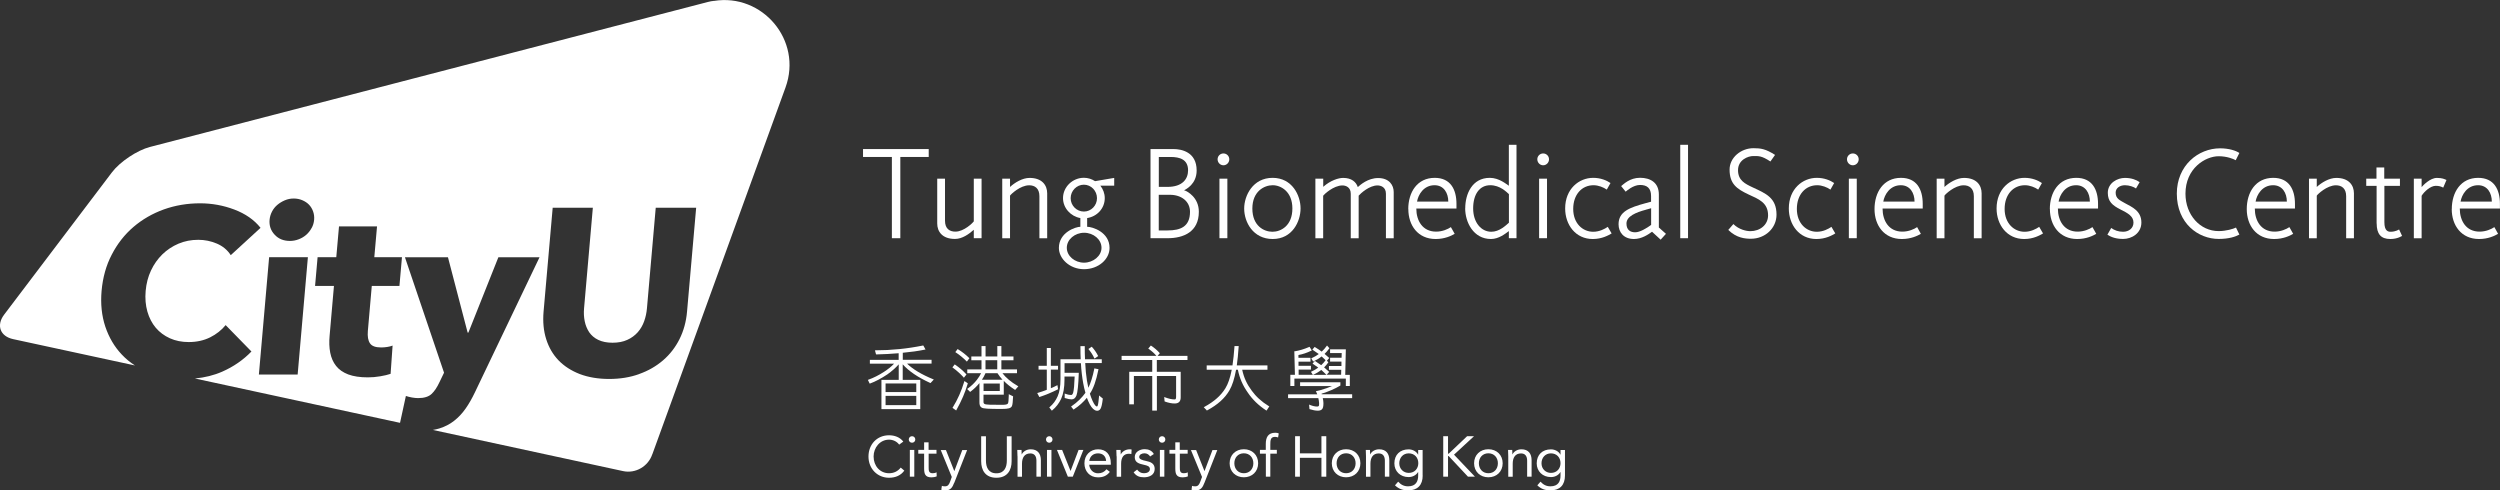 <?xml version="1.0" encoding="UTF-8"?>
<svg id="Layer_2" data-name="Layer 2" xmlns="http://www.w3.org/2000/svg" viewBox="0 0 376.03 73.76">
  <rect x="0" y="0" width="376.03" height="73.76" fill="#333333" stroke="none"/>
  <defs>
    <style>
      .cls-1 {
        fill: #fff;
        stroke-width: 0px;
      }
    </style>
  </defs>
  <g id="Logotype">
    <g>
      <path class="cls-1" d="M135.24,66.87c-.36-.49-.94-.74-1.52-.74-1.36,0-2.32,1.2-2.32,2.53,0,1.41.95,2.52,2.32,2.52.74,0,1.33-.3,1.76-.85l.54.46c-.54.73-1.33,1.07-2.3,1.07-1.74,0-3.09-1.35-3.09-3.19s1.29-3.2,3.09-3.2c.82,0,1.63.28,2.15.95l-.63.46Z"/>
      <path class="cls-1" d="M152.16,69.38c0,1.32-.62,2.48-2.29,2.48s-2.29-1.15-2.29-2.48v-3.76h.72v3.66c0,.98.36,1.91,1.57,1.91s1.57-.93,1.57-1.91v-3.66h.72v3.76Z"/>
      <path class="cls-1" d="M137.18,65.61c.28,0,.49.22.49.49,0,.28-.21.49-.49.49s-.49-.21-.49-.49c0-.27.21-.49.49-.49M136.85,67.68h.67v4.02h-.67v-4.02Z"/>
      <path class="cls-1" d="M140.87,68.24h-1.19v2.01c0,.51,0,.93.6.93.2,0,.41-.04.59-.14l.02.61c-.23.1-.53.15-.78.15-.95,0-1.11-.51-1.11-1.35v-2.21h-.88v-.57h.88v-1.14h.67v1.14h1.19v.57Z"/>
      <path class="cls-1" d="M143.52,72.62c-.26.68-.53,1.14-1.34,1.14-.19,0-.42-.02-.6-.1l.09-.58c.14.05.28.07.47.07.44,0,.6-.27.75-.66l.27-.75-1.66-4.05h.78l1.25,3.15h.02l1.19-3.15h.73l-1.94,4.94Z"/>
      <path class="cls-1" d="M153.04,68.63c0-.37-.03-.69-.03-.95h.64c0,.22.02.44.02.66h.02c.18-.39.68-.76,1.34-.76,1.06,0,1.53.67,1.53,1.64v2.48h-.67v-2.41c0-.67-.29-1.09-.92-1.09-.87,0-1.25.63-1.25,1.55v1.96h-.67v-3.07Z"/>
      <path class="cls-1" d="M157.82,65.61c.27,0,.49.22.49.49,0,.28-.21.49-.49.49s-.49-.21-.49-.49c0-.27.21-.49.49-.49M157.48,67.68h.67v4.02h-.67v-4.02Z"/>
      <polygon class="cls-1" points="161.36 71.7 160.62 71.7 158.98 67.68 159.76 67.68 161.02 70.83 161.03 70.83 162.23 67.68 162.95 67.68 161.36 71.7"/>
      <path class="cls-1" d="M171.04,70.64c.26.33.56.54,1.03.54.42,0,.89-.18.89-.62s-.43-.54-.86-.64c-.76-.17-1.42-.33-1.42-1.17,0-.78.76-1.19,1.5-1.19.57,0,1.09.22,1.37.73l-.56.37c-.17-.28-.46-.48-.85-.48-.37,0-.79.18-.79.56,0,.34.48.48,1.02.59.71.14,1.31.39,1.31,1.2,0,.91-.81,1.26-1.61,1.26-.68,0-1.17-.18-1.56-.75l.53-.41Z"/>
      <path class="cls-1" d="M166.94,70.97c-.47.61-1.04.83-1.79.83-1.26,0-2.04-.94-2.04-2.11,0-1.25.88-2.11,2.06-2.11s1.91.77,1.91,2.11v.21h-3.25c.05.7.58,1.29,1.32,1.29.57,0,.96-.21,1.28-.61l.51.4ZM166.37,69.33c-.03-.68-.47-1.14-1.21-1.14s-1.23.46-1.32,1.14h2.53Z"/>
      <path class="cls-1" d="M167.94,68.63c0-.37-.03-.69-.03-.95h.64c0,.22.02.44.02.66h.02c.18-.39.68-.76,1.34-.76.09,0,.18,0,.28.04l-.04.68c-.11-.03-.24-.05-.36-.05-.82,0-1.18.58-1.18,1.5v1.96h-.67v-3.07Z"/>
      <path class="cls-1" d="M174.79,65.61c.28,0,.49.22.49.49,0,.28-.21.49-.49.49s-.49-.21-.49-.49c0-.27.21-.49.49-.49M174.46,67.68h.67v4.02h-.67v-4.02Z"/>
      <path class="cls-1" d="M178.65,68.24h-1.19v2.01c0,.51,0,.93.6.93.2,0,.41-.04.59-.14l.02.61c-.23.1-.53.15-.78.15-.95,0-1.11-.51-1.11-1.35v-2.21h-.88v-.57h.88v-1.14h.67v1.14h1.19v.57Z"/>
      <path class="cls-1" d="M181.16,72.62c-.26.68-.53,1.14-1.34,1.14-.19,0-.42-.02-.6-.1l.08-.58c.14.05.28.07.47.07.44,0,.6-.27.75-.66l.28-.75-1.67-4.05h.78l1.25,3.15h.02l1.19-3.15h.73l-1.94,4.94Z"/>
      <path class="cls-1" d="M187.09,67.57c1.24,0,2.15.86,2.15,2.11s-.91,2.11-2.15,2.11-2.14-.86-2.14-2.11.91-2.11,2.14-2.11M187.09,71.18c.87,0,1.43-.65,1.43-1.5s-.56-1.5-1.43-1.5-1.43.65-1.43,1.5.56,1.5,1.43,1.5"/>
      <path class="cls-1" d="M190.39,68.24h-.88v-.57h.88v-.9c0-.98.34-1.68,1.43-1.68.17,0,.39.03.52.11l-.1.6c-.15-.05-.3-.09-.45-.09-.7,0-.72.51-.72,1.2v.76h.98v.57h-.98v3.46h-.67v-3.46Z"/>
      <polygon class="cls-1" points="194.8 65.61 195.52 65.61 195.52 68.19 198.76 68.19 198.76 65.61 199.49 65.61 199.49 71.7 198.76 71.7 198.76 68.86 195.52 68.86 195.52 71.7 194.8 71.7 194.8 65.61"/>
      <path class="cls-1" d="M202.47,67.57c1.24,0,2.15.86,2.15,2.11s-.91,2.11-2.15,2.11-2.15-.86-2.15-2.11.91-2.11,2.15-2.11M202.47,71.18c.87,0,1.43-.65,1.43-1.5s-.56-1.5-1.43-1.5-1.43.65-1.43,1.5.56,1.5,1.43,1.5"/>
      <path class="cls-1" d="M205.46,68.63c0-.37-.03-.69-.03-.95h.63c0,.22.02.44.02.66h.02c.18-.39.68-.76,1.34-.76,1.06,0,1.53.67,1.53,1.64v2.48h-.67v-2.41c0-.67-.29-1.09-.92-1.09-.87,0-1.25.63-1.25,1.55v1.96h-.67v-3.07Z"/>
      <path class="cls-1" d="M213.99,71.52c0,1.45-.78,2.24-2.19,2.24-.78,0-1.41-.21-1.98-.76l.48-.55c.42.46.88.7,1.49.7,1.2,0,1.52-.77,1.52-1.62v-.52h-.02c-.32.52-.89.75-1.42.75-1.26,0-2.14-.88-2.14-2.06,0-1.31.86-2.11,2.14-2.11.54,0,1.15.26,1.42.79h.02v-.69h.67v3.84ZM211.89,71.13c.92,0,1.44-.69,1.44-1.46,0-.87-.59-1.48-1.44-1.48s-1.42.65-1.42,1.5.64,1.44,1.42,1.44"/>
      <path class="cls-1" d="M223.87,67.57c1.24,0,2.15.86,2.15,2.11s-.91,2.11-2.15,2.11-2.15-.86-2.15-2.11.91-2.11,2.15-2.11M223.87,71.18c.87,0,1.43-.65,1.43-1.5s-.56-1.5-1.43-1.5-1.43.65-1.43,1.5.56,1.5,1.43,1.5"/>
      <path class="cls-1" d="M226.86,68.63c0-.37-.03-.69-.03-.95h.63c0,.22.02.44.02.66h.02c.18-.39.68-.76,1.34-.76,1.06,0,1.53.67,1.53,1.64v2.48h-.67v-2.41c0-.67-.29-1.09-.92-1.09-.87,0-1.25.63-1.25,1.55v1.96h-.67v-3.07Z"/>
      <path class="cls-1" d="M235.39,71.52c0,1.45-.78,2.24-2.19,2.24-.78,0-1.41-.21-1.97-.76l.48-.55c.42.46.88.7,1.49.7,1.2,0,1.52-.77,1.52-1.62v-.52h-.02c-.32.52-.88.75-1.42.75-1.26,0-2.14-.88-2.14-2.06,0-1.31.86-2.11,2.14-2.11.54,0,1.15.26,1.42.79h.02v-.69h.67v3.84ZM233.28,71.13c.92,0,1.44-.69,1.44-1.46,0-.87-.59-1.48-1.44-1.48s-1.42.65-1.42,1.5.64,1.44,1.42,1.44"/>
      <polygon class="cls-1" points="217.08 65.61 217.8 65.61 217.8 68.24 217.9 68.24 220.67 65.61 221.71 65.61 218.7 68.39 221.85 71.7 220.8 71.7 217.9 68.6 217.8 68.6 217.8 71.7 217.08 71.7 217.08 65.61"/>
    </g>
    <g>
      <path class="cls-1" d="M136.47,54.69h3.65v-.57h-4.33v-1.06c1.19-.11,2.3-.26,3.31-.47l.11-.02-.33-.6h-.06c-2.35.48-4.75.72-7.12.72h-.1l.17.62h.06c1.17-.03,2.29-.09,3.34-.18v1h-4.33v.57h3.64c-.39.42-.9.83-1.53,1.24-.79.51-1.57.9-2.33,1.17l-.08.03.27.56.07-.02c.79-.29,1.66-.75,2.58-1.36.69-.49,1.27-1,1.72-1.52v2.34h-2.6v4.4h5.84v-4.4h-2.64v-2.34c.9,1.02,2.29,1.96,4.13,2.8l.05.02.5-.54-.11-.04c-1.73-.71-3.05-1.5-3.9-2.33ZM137.82,59.54v1.4h-4.62v-1.4h4.62ZM133.2,58.97v-1.29h4.62v1.29h-4.62Z"/>
      <path class="cls-1" d="M188.25,58.72c-.69-.92-1.16-1.92-1.41-3.11h3.8v-.65h-4.61c.11-.79.21-1.72.28-2.83v-.08s-.63,0-.63,0v.07c-.07,1.03-.18,2.01-.3,2.84h-3.88v.65h3.77c-.24,1.23-.56,2.14-.95,2.78-.67,1.1-1.71,2.02-3.17,2.81l-.09.05.47.5.05-.03c1.58-.85,2.68-1.84,3.36-3.04.41-.71.73-1.7.98-3.07h.27c.26,1.29.75,2.4,1.5,3.45.7,1.04,1.6,1.91,2.74,2.66l.07.04.42-.63-.07-.04c-1.08-.66-1.93-1.43-2.6-2.36Z"/>
      <path class="cls-1" d="M174.46,53.13l-.05-.05c-.4-.44-.81-.78-1.25-1.07l-.06-.04-.39.46.07.05c.46.33.85.67,1.16,1.05h-5.24v.62h4.61v1.77h-3.46v4.9h.7v-4.27h2.76v5.21h.7v-5.21h2.89v3.16c0,.37-.15.37-.21.37-.42,0-.91-.11-1.46-.32l-.12-.05.06.67.05.02c.56.2,1.04.29,1.47.29.59,0,.9-.31.9-.9v-3.87h-3.59v-1.77h4.61v-.62h-4.5l.34-.4Z"/>
      <path class="cls-1" d="M145.37,54.33l.06.06.38-.51-.05-.05c-.49-.48-1.05-.92-1.66-1.29l-.06-.04-.35.46.07.05c.54.35,1.08.79,1.6,1.31Z"/>
      <path class="cls-1" d="M150.76,56.13h2.21v-.57h-2.35v-1.37h1.82v-.57h-1.82v-1.57h-.61v1.57h-1.77v-1.57h-.61v1.57h-1.53v.57h1.53v1.37h-2.14v.57h2.08c-.15.32-.37.66-.64,1.01-.37.47-.83.92-1.38,1.31l-.08.06.45.44.05-.04c.5-.37.95-.8,1.35-1.29v2.87c0,.37.05.64.32.81.26.17.95.21,3.06.21.98,0,1.36-.11,1.51-.44.08-.18.14-.64.17-1.41v-.05s-.65-.32-.65-.32v.23c-.02.49-.04.96-.1,1.11-.09.22-.36.26-.93.26-1.57,0-2.4,0-2.61-.13-.13-.08-.16-.16-.16-.32v-1.08h3.05v-2.07c.46.47,1.01.91,1.65,1.32l.06.04.48-.54-.08-.05c-1.03-.6-1.81-1.26-2.33-1.95ZM147.94,58.81v-1.12h2.44v1.12h-2.44ZM150,54.18v1.37h-1.77v-1.37h1.77ZM147.69,57.12c.22-.33.4-.65.54-.99h1.8c.21.34.47.67.76.99h-3.11Z"/>
      <path class="cls-1" d="M145.57,57.66l-.51-.35-.03.1c-.42,1.4-1,2.71-1.73,3.88l-.04.06.56.39.04-.08c.77-1.37,1.32-2.66,1.7-3.96l.02-.06Z"/>
      <path class="cls-1" d="M144.92,56.75l.06.07.39-.5-.05-.05c-.5-.54-1.04-1-1.66-1.42l-.06-.04-.35.45.07.05c.58.42,1.1.89,1.6,1.43Z"/>
      <path class="cls-1" d="M194.68,56.95h7.75v1.11h.6v-1.68h-.69l.09-3.84h-2.37v.57h1.75l-.02.7h-1.73v.58h1.71v.66h-1.88v.57h1.85l-.02.75h-2.18l.39-.43-.06-.05c-.25-.23-.47-.43-.71-.63.22-.21.42-.45.6-.71l.04-.05-.22-.25.36-.4-.1-.09c-.2-.18-.4-.36-.61-.53.24-.23.46-.48.69-.8l.04-.05-.36-.41-.06.08c-.21.3-.45.57-.74.84-.29-.22-.62-.44-1-.67l-.06-.04-.35.41.08.05c.34.22.63.42.89.61-.31.23-.67.44-1.05.61l-.08.04.29.48.06-.03c.42-.19.82-.43,1.21-.74.21.19.42.39.59.56v.02c-.2.27-.41.51-.66.74-.28-.2-.57-.4-.89-.61l-.06-.04-.35.42.08.05c.24.15.5.33.78.54-.31.23-.64.43-1.02.6l-.08.04.29.45h-2.14v-.79s1.85,0,1.85,0v-.57h-1.87v-.62s1.8,0,1.8,0v-.58h-1.81v-.42c.65-.12,1.28-.33,1.93-.65l.08-.04-.34-.55-.06.03c-.76.33-1.47.54-2.16.65h-.07s.09,3.54.09,3.54h-.69v1.68h.61v-1.11ZM197.54,56.36c.43-.19.83-.43,1.19-.72.29.26.52.47.74.7l.04.04h-2.01l.05-.02Z"/>
      <path class="cls-1" d="M203.37,59.3h-4.58s0-.02,0-.02c0-.02-.02-.04-.02-.06,1.08-.33,2.02-.74,2.8-1.21l.04-.02v-.49h-6.06v.57h4.8c-.51.22-1.1.43-1.74.61h0s-.08.02-.15.04h0s0,0-.01,0c-.07.02-.18.05-.29.07-.05.01-.09.02-.14.03l-.1.02.05.09c.06.11.11.23.16.38h-4.39v.57h4.55c.06.25.1.47.12.77.01.27-.01.39-.09.44-.05.04-.1.06-.21.06-.32,0-.67-.08-1.09-.25l-.12-.05.06.68.05.02c.45.14.84.22,1.22.22.24,0,.44-.06.58-.18.18-.15.25-.43.25-.94,0-.25-.04-.48-.1-.77h4.42v-.57Z"/>
      <path class="cls-1" d="M159.15,58.55l-.1-.62-.1.05c-.29.16-.5.25-.89.41v-2.8h1.08v-.57h-1.08v-2.68h-.61v2.68h-1.24v.57h1.24v3.04c-.44.17-.85.32-1.34.46l-.1.03.32.6.06-.02c.91-.3,1.8-.67,2.71-1.13l.05-.03Z"/>
      <path class="cls-1" d="M165.31,59.6c-.06.7-.13,1.21-.2,1.4-.05.14-.11.14-.14.14-.12,0-.35-.22-.63-.83-.15-.33-.29-.7-.41-1.1,0,0,0,0,0,0h0c.52-.74.95-1.95,1.28-3.6l.02-.08-.64-.12v.08c-.24,1.18-.54,2.13-.89,2.84-.08-.33-.15-.7-.21-1.07-.13-.83-.22-1.72-.26-2.65h2.49v-.57h-2.52c-.03-.58-.04-1.2-.04-1.9v-.08h-.65v.08c0,.77.01,1.36.04,1.9h-3.04v2.99c0,1.08-.14,1.93-.43,2.58-.28.64-.67,1.17-1.2,1.62l-.06.05.39.49.06-.05c.58-.48,1.02-1.05,1.34-1.74.33-.72.5-1.67.5-2.88v-.47h1.53c-.04,1.22-.12,2.09-.23,2.45-.1.33-.26.33-.31.33-.17,0-.4-.02-.85-.18l-.11-.04v.67l.06.02c.43.13.73.19.99.19.33,0,.57-.2.73-.61.16-.44.28-1.55.34-3.31v-.08s-2.14,0-2.14,0v-1.44h2.46c.06,1.1.18,2.1.34,2.98.09.5.21,1.02.34,1.47-.52.73-1.2,1.41-2.09,2.02l-.07.05.37.46.06-.04c.78-.51,1.42-1.09,1.95-1.74.12.34.27.67.43.98.33.6.67.92,1.04.97.23.03.45-.08.57-.28.15-.25.26-.73.35-1.52v-.04s-.57-.46-.57-.46v.15Z"/>
      <path class="cls-1" d="M164.59,53.85l.04.09.55-.38-.03-.06c-.25-.49-.52-.88-.89-1.3l-.05-.05-.5.34.05.07c.39.48.62.85.82,1.3Z"/>
    </g>
  </g>
  <g id="Logo">
    <path class="cls-1" d="M107.39.13c-.29.03-.59.08-.89.16L22.57,22.1c-1.94.5-4.53,2.23-5.74,3.83L.62,47.33c-1.21,1.6-.6,3.26,1.36,3.68l18.32,3.96c-.73-.47-1.39-1.01-1.98-1.64-1.11-1.17-1.93-2.57-2.48-4.2-.54-1.63-.73-3.42-.56-5.38.18-2.01.68-3.83,1.53-5.45.84-1.63,1.93-3.02,3.26-4.16s2.86-2.02,4.57-2.64c1.71-.61,3.53-.92,5.45-.92,1.78,0,3.5.31,5.16.94,1.66.63,2.98,1.54,3.94,2.75l-4.48,4.11c-.5-.78-1.2-1.36-2.09-1.74-.89-.38-1.82-.57-2.79-.57-1.07,0-2.06.19-2.98.58-.92.39-1.73.93-2.43,1.61-.7.69-1.27,1.49-1.71,2.43-.44.93-.7,1.95-.8,3.06-.1,1.13-.01,2.17.26,3.12.27.94.69,1.75,1.26,2.43.57.67,1.28,1.2,2.12,1.58.84.38,1.79.57,2.83.57,1.21,0,2.28-.24,3.23-.71.94-.47,1.72-1.09,2.33-1.84l3.88,3.97c-1.23,1.27-2.69,2.28-4.39,3.03-1.25.55-2.62.89-4.11,1.03l30.85,6.67.88-4.04c.28.09.58.17.92.23.34.06.65.09.93.09.9,0,1.57-.21,2.01-.62.44-.41.83-1,1.18-1.75l.7-1.45-5.88-17.36h6.47l2.96,11.33h.11l4.51-11.33h6.19l-9.71,20.3c-.44.92-.9,1.74-1.41,2.46-.5.72-1.08,1.33-1.73,1.84-.65.51-1.39.89-2.23,1.15-.3.09-.63.16-.96.22l28.61,6.19c1.88.41,3.79-.72,4.39-2.53h.01s20.03-55.17,20.03-55.17c2.59-7.12-3.51-14.2-10.76-13.02ZM44.77,56.33h-5.83l1.54-17.64h5.83l-1.54,17.64ZM46.86,34.31c-.21.39-.48.73-.8,1.01-.32.28-.7.51-1.13.67-.43.17-.87.25-1.32.25-.95,0-1.72-.31-2.3-.94-.59-.63-.84-1.38-.76-2.25.04-.43.16-.83.36-1.22.2-.39.47-.73.8-1.01.33-.28.71-.51,1.13-.69.42-.18.86-.27,1.34-.27.45,0,.88.08,1.28.25.4.17.74.39,1.01.67.27.28.48.62.62,1.01.14.39.2.81.16,1.26-.04.45-.16.87-.38,1.26ZM60.08,43.01h-4.16l-.59,6.76c-.07.83.03,1.45.32,1.87.28.42.84.62,1.67.62.28,0,.59-.02.91-.07.32-.05.6-.12.82-.21l-.3,4.25c-.42.14-.94.27-1.56.37-.63.11-1.25.16-1.86.16-1.19,0-2.17-.15-2.95-.44-.78-.3-1.39-.72-1.83-1.28-.44-.56-.73-1.22-.88-1.99-.15-.77-.18-1.63-.09-2.58l.65-7.46h-2.84l.38-4.32h2.81l.41-4.64h5.72l-.41,4.64h4.16l-.38,4.32ZM96.15,56.26c-1.38.5-2.89.74-4.53.74s-3.13-.25-4.42-.74c-1.28-.5-2.35-1.19-3.2-2.07-.85-.89-1.46-1.95-1.85-3.19-.39-1.24-.52-2.61-.39-4.13l1.37-15.62h6.04l-1.32,15.12c-.06.69-.03,1.33.1,1.95.12.61.35,1.16.67,1.65.33.48.78.87,1.36,1.15.58.28,1.3.43,2.15.43s1.59-.14,2.22-.43c.63-.28,1.15-.67,1.58-1.15.42-.48.74-1.03.96-1.65.22-.61.36-1.26.42-1.95l1.32-15.12h6.08l-1.37,15.62c-.13,1.51-.51,2.89-1.13,4.13-.62,1.24-1.44,2.3-2.47,3.19-1.03.89-2.23,1.58-3.61,2.07Z"/>
  </g>
  <g id="Two_line_construction_20pt" data-name="Two line construction 20pt">
    <g>
      <path class="cls-1" d="M134.16,23.61h-4.35v-1.19h9.88v1.19h-4.27v12.22h-1.27v-12.22Z"/>
      <path class="cls-1" d="M140.97,33.63v-6.76h1.17v6.33c0,1.21.7,1.64,1.56,1.64,1.29,0,2.61-1.31,2.77-1.54v-6.43h1.17v8.96h-1.17v-1.27c-.72.64-1.73,1.38-2.83,1.38-1.91,0-2.67-1.11-2.67-2.32Z"/>
      <path class="cls-1" d="M150.75,26.87h1.17v1.25c.7-.64,1.85-1.36,2.94-1.36,1.89,0,2.65,1.11,2.65,2.32v6.76h-1.17v-6.33c0-1.19-.7-1.64-1.54-1.64-1.34,0-2.77,1.36-2.88,1.56v6.41h-1.17v-8.96Z"/>
      <path class="cls-1" d="M159.27,37.29c0-2.36,2.55-3.18,3.23-3.18v-1.31c-1.44-.25-2.61-1.5-2.61-3,0-1.7,1.46-3.06,3.14-3.06.6,0,1.19.19,1.68.51l2.88-.49v1.17h-2.08c.41.53.66,1.17.66,1.87,0,1.56-1.17,2.77-2.65,3v1.31c.8,0,3.37.8,3.37,3.18,0,1.7-1.66,3.2-3.84,3.2s-3.78-1.6-3.78-3.2ZM165.68,37.27c0-1.25-1.21-2.26-2.61-2.26s-2.61,1.01-2.61,2.26,1.21,2.24,2.59,2.24,2.63-1.01,2.63-2.24ZM165,29.81c0-1.11-.88-2.03-1.97-2.03s-1.99.92-1.99,2.03.9,2.01,1.99,2.01,1.97-.9,1.97-2.01Z"/>
      <path class="cls-1" d="M173.05,22.42h3.45c1.17,0,3.49.41,3.49,3.22,0,2.07-1.62,2.83-1.89,2.98.51.14,2.22,1.09,2.22,3.23,0,3.04-2.32,3.98-4.7,3.98h-2.57v-13.41ZM175.6,28.11c2.26,0,3.1-1.19,3.1-2.49,0-1.64-1.25-2.01-2.63-2.01h-1.77v4.5h1.31ZM175.62,34.66c1.95,0,3.37-.57,3.37-2.81,0-1.54-1.27-2.55-3.02-2.55h-1.68v5.36h1.32Z"/>
      <path class="cls-1" d="M183.14,23.96c0-.49.39-.88.88-.88s.88.39.88.88-.39.9-.88.9-.88-.41-.88-.9ZM183.42,26.87h1.19v8.96h-1.19v-8.96Z"/>
      <path class="cls-1" d="M187.14,31.37c0-1.95,1.31-4.62,4.27-4.62s4.21,2.65,4.21,4.6-1.23,4.6-4.19,4.6-4.29-2.55-4.29-4.58ZM194.39,31.35c0-2.51-1.7-3.49-2.96-3.49s-3.06.9-3.06,3.51,1.75,3.49,3.02,3.49,3-.9,3-3.51Z"/>
      <path class="cls-1" d="M197.86,26.87h1.17v1.23c1.09-.97,2.3-1.34,3-1.34,1.27,0,1.95.62,2.2,1.38.37-.33,1.52-1.36,3.06-1.36,1.68,0,2.34,1.09,2.34,2.1v6.96h-1.17v-6.7c0-1.01-.78-1.25-1.27-1.25-1.21,0-2.51,1.17-2.83,1.54v6.41h-1.19v-6.7c0-1.01-.78-1.25-1.25-1.25-1.34,0-2.79,1.36-2.9,1.56v6.39h-1.17v-8.96Z"/>
      <path class="cls-1" d="M211.82,31.45c0-2.53,1.34-4.7,3.98-4.7,2.38,0,3.27,1.75,3.27,3.92v.7h-6.04c0,1.83.94,3.47,2.98,3.47.94,0,1.77-.37,2.22-.68,0-.02.57,1.01.57,1.01-.49.29-1.48.78-2.86.78-2.67,0-4.11-2.05-4.11-4.5ZM217.84,30.32c0-1.27-.66-2.46-2.07-2.46-1.64,0-2.46,1.44-2.63,2.46h4.7Z"/>
      <path class="cls-1" d="M220.39,31.33c0-2.12,1.01-4.58,3.7-4.58,1.42,0,2.53.99,2.86,1.19v-6.16h1.15v14.05h-1.15v-1.07c-.51.37-1.5,1.19-2.69,1.19-2.65,0-3.88-2.53-3.88-4.62ZM226.96,33.49v-4.29c-.35-.31-1.33-1.34-2.81-1.34-1.62,0-2.57,1.38-2.57,3.49s1.21,3.51,2.73,3.51c1.23,0,2.2-.97,2.65-1.36Z"/>
      <path class="cls-1" d="M231.23,23.96c0-.49.39-.88.88-.88s.88.39.88.88-.39.9-.88.9-.88-.41-.88-.9ZM231.5,26.87h1.19v8.96h-1.19v-8.96Z"/>
      <path class="cls-1" d="M235.42,31.35c0-2.94,2.08-4.6,4.21-4.6,1.11,0,2.01.37,2.61.78,0,0-.56.97-.56.99-.49-.35-1.27-.66-1.99-.66-1.75,0-3.06,1.38-3.06,3.57s1.44,3.43,3,3.43c.95,0,1.75-.43,2.2-.74l.58.99c-.49.29-1.46.84-2.84.84-2.59,0-4.15-2.14-4.15-4.6Z"/>
      <path class="cls-1" d="M248.48,34.86c-.51.37-1.52,1.09-2.71,1.09-1.54,0-2.32-1.01-2.32-2.22,0-1.91,1.66-2.51,4.03-3.16l.86-.23v-.86c0-1.19-.62-1.66-1.66-1.66s-2.05.92-2.16,1.01l-.68-.84c.35-.27,1.29-1.25,2.84-1.25s2.83.72,2.83,2.51v4.97l1.07.95-.8.88-1.31-1.21ZM247.58,31.54c-1.52.41-2.94.99-2.94,2.08,0,.99.6,1.32,1.31,1.32s1.7-.6,2.4-1.11v-2.51l-.74.21.02-.02s-.02,0-.04.02ZM247.58,31.54h.02-.02Z"/>
      <path class="cls-1" d="M252.73,21.78h1.17v14.05h-1.17v-14.05Z"/>
      <path class="cls-1" d="M259.94,34.6l.78-.9c.84.84,1.97,1.07,2.55,1.07,1.46,0,2.67-.95,2.67-2.38,0-1.93-1.46-2.46-2.94-3.14-1.73-.82-2.85-1.56-2.85-3.74,0-1.81,1.71-3.22,3.59-3.22,1.09,0,1.83.1,3.25,1.01l-.7.99c-1.33-.88-1.77-.82-2.59-.82-.76,0-2.28.57-2.28,2.12s1.05,2.05,2.24,2.61c1.93.9,3.55,1.54,3.55,4.09,0,2.03-1.71,3.62-3.84,3.62-.88,0-2.18-.1-3.43-1.34Z"/>
      <path class="cls-1" d="M269.06,31.35c0-2.94,2.08-4.6,4.21-4.6,1.11,0,2.01.37,2.61.78,0,0-.56.97-.56.99-.49-.35-1.27-.66-1.99-.66-1.75,0-3.06,1.38-3.06,3.57s1.44,3.43,3,3.43c.95,0,1.75-.43,2.2-.74l.58.99c-.49.29-1.46.84-2.84.84-2.59,0-4.15-2.14-4.15-4.6Z"/>
      <path class="cls-1" d="M277.81,23.96c0-.49.39-.88.88-.88s.88.39.88.88-.39.9-.88.9-.88-.41-.88-.9ZM278.09,26.87h1.19v8.96h-1.19v-8.96Z"/>
      <path class="cls-1" d="M281.95,31.45c0-2.53,1.34-4.7,3.98-4.7,2.38,0,3.27,1.75,3.27,3.92v.7h-6.04c0,1.83.94,3.47,2.98,3.47.94,0,1.77-.37,2.22-.68,0-.02.56,1.01.56,1.01-.49.29-1.48.78-2.86.78-2.67,0-4.11-2.05-4.11-4.5ZM287.97,30.32c0-1.27-.66-2.46-2.07-2.46-1.64,0-2.46,1.44-2.63,2.46h4.7Z"/>
      <path class="cls-1" d="M291.3,26.87h1.17v1.25c.7-.64,1.85-1.36,2.94-1.36,1.89,0,2.65,1.11,2.65,2.32v6.76h-1.17v-6.33c0-1.19-.7-1.64-1.54-1.64-1.34,0-2.77,1.36-2.88,1.56v6.41h-1.17v-8.96Z"/>
      <path class="cls-1" d="M300.31,31.35c0-2.94,2.08-4.6,4.21-4.6,1.11,0,2.01.37,2.61.78,0,0-.56.97-.56.99-.49-.35-1.27-.66-1.99-.66-1.75,0-3.06,1.38-3.06,3.57s1.44,3.43,3,3.43c.95,0,1.75-.43,2.2-.74l.58.99c-.49.29-1.46.84-2.84.84-2.59,0-4.15-2.14-4.15-4.6Z"/>
      <path class="cls-1" d="M308.32,31.45c0-2.53,1.34-4.7,3.98-4.7,2.38,0,3.27,1.75,3.27,3.92v.7h-6.04c0,1.83.94,3.47,2.98,3.47.94,0,1.77-.37,2.22-.68,0-.02.57,1.01.57,1.01-.49.29-1.48.78-2.86.78-2.67,0-4.11-2.05-4.11-4.5ZM314.34,30.32c0-1.27-.66-2.46-2.07-2.46-1.64,0-2.46,1.44-2.63,2.46h4.7Z"/>
      <path class="cls-1" d="M316.99,35.28l.56-.99c.49.35,1.07.57,1.79.57.86,0,1.56-.53,1.56-1.38,0-.95-.84-1.42-1.95-1.97-1.23-.62-1.91-1.21-1.91-2.51,0-1.48,1.44-2.24,2.57-2.24.99,0,1.73.29,2.22.64l-.55.95c-.33-.25-1.03-.49-1.66-.49-.74,0-1.4.41-1.4,1.11,0,.92.64,1.15,1.38,1.58,1.05.58,2.49,1.15,2.49,2.92,0,1.64-1.48,2.47-2.73,2.47-1.05,0-1.81-.25-2.4-.66Z"/>
      <path class="cls-1" d="M327.42,29.13c0-4.25,3.23-6.82,6.51-6.82,1.33,0,2.38.35,2.9.7l-.55,1.09c-.37-.21-1.33-.6-2.57-.6-1.99,0-4.99,1.81-4.99,5.63,0,3.22,2.22,5.63,4.99,5.63,1.13,0,2.2-.33,2.61-.53l.51,1.05c-.56.31-1.54.66-3.12.66-3.04,0-6.29-2.32-6.29-6.82Z"/>
      <path class="cls-1" d="M337.94,31.45c0-2.53,1.34-4.7,3.98-4.7,2.38,0,3.27,1.75,3.27,3.92v.7h-6.04c0,1.83.94,3.47,2.98,3.47.94,0,1.77-.37,2.22-.68,0-.02.57,1.01.57,1.01-.49.29-1.48.78-2.87.78-2.67,0-4.11-2.05-4.11-4.5ZM343.97,30.32c0-1.27-.66-2.46-2.07-2.46-1.64,0-2.46,1.44-2.63,2.46h4.7Z"/>
      <path class="cls-1" d="M347.3,26.87h1.17v1.25c.7-.64,1.85-1.36,2.94-1.36,1.89,0,2.65,1.11,2.65,2.32v6.76h-1.17v-6.33c0-1.19-.7-1.64-1.54-1.64-1.34,0-2.77,1.36-2.88,1.56v6.41h-1.17v-8.96Z"/>
      <path class="cls-1" d="M357.47,33.61v-5.65h-1.56v-1.09h1.54v-1.68h1.17v1.68h2.36v1.09h-2.34v5.46c0,1.32.55,1.44.94,1.44.76,0,1.27-.35,1.27-.35l.45.97s-.66.47-1.77.47c-1.42,0-2.05-.76-2.05-2.34Z"/>
      <path class="cls-1" d="M363.07,26.87h1.17v1.27c.21-.25,1.27-1.38,2.3-1.38.82,0,1.13.18,1.44.31l-.49,1.15c-.35-.18-.64-.27-1.13-.27-.78,0-1.73.86-2.12,1.5v6.39h-1.17v-8.96Z"/>
      <path class="cls-1" d="M368.78,31.45c0-2.53,1.34-4.7,3.97-4.7,2.38,0,3.27,1.75,3.27,3.92v.7h-6.04c0,1.83.94,3.47,2.98,3.47.94,0,1.77-.37,2.22-.68,0-.02.56,1.01.56,1.01-.49.29-1.48.78-2.86.78-2.67,0-4.11-2.05-4.11-4.5ZM374.8,30.32c0-1.27-.66-2.46-2.07-2.46-1.64,0-2.46,1.44-2.63,2.46h4.7Z"/>
    </g>
  </g>
</svg>